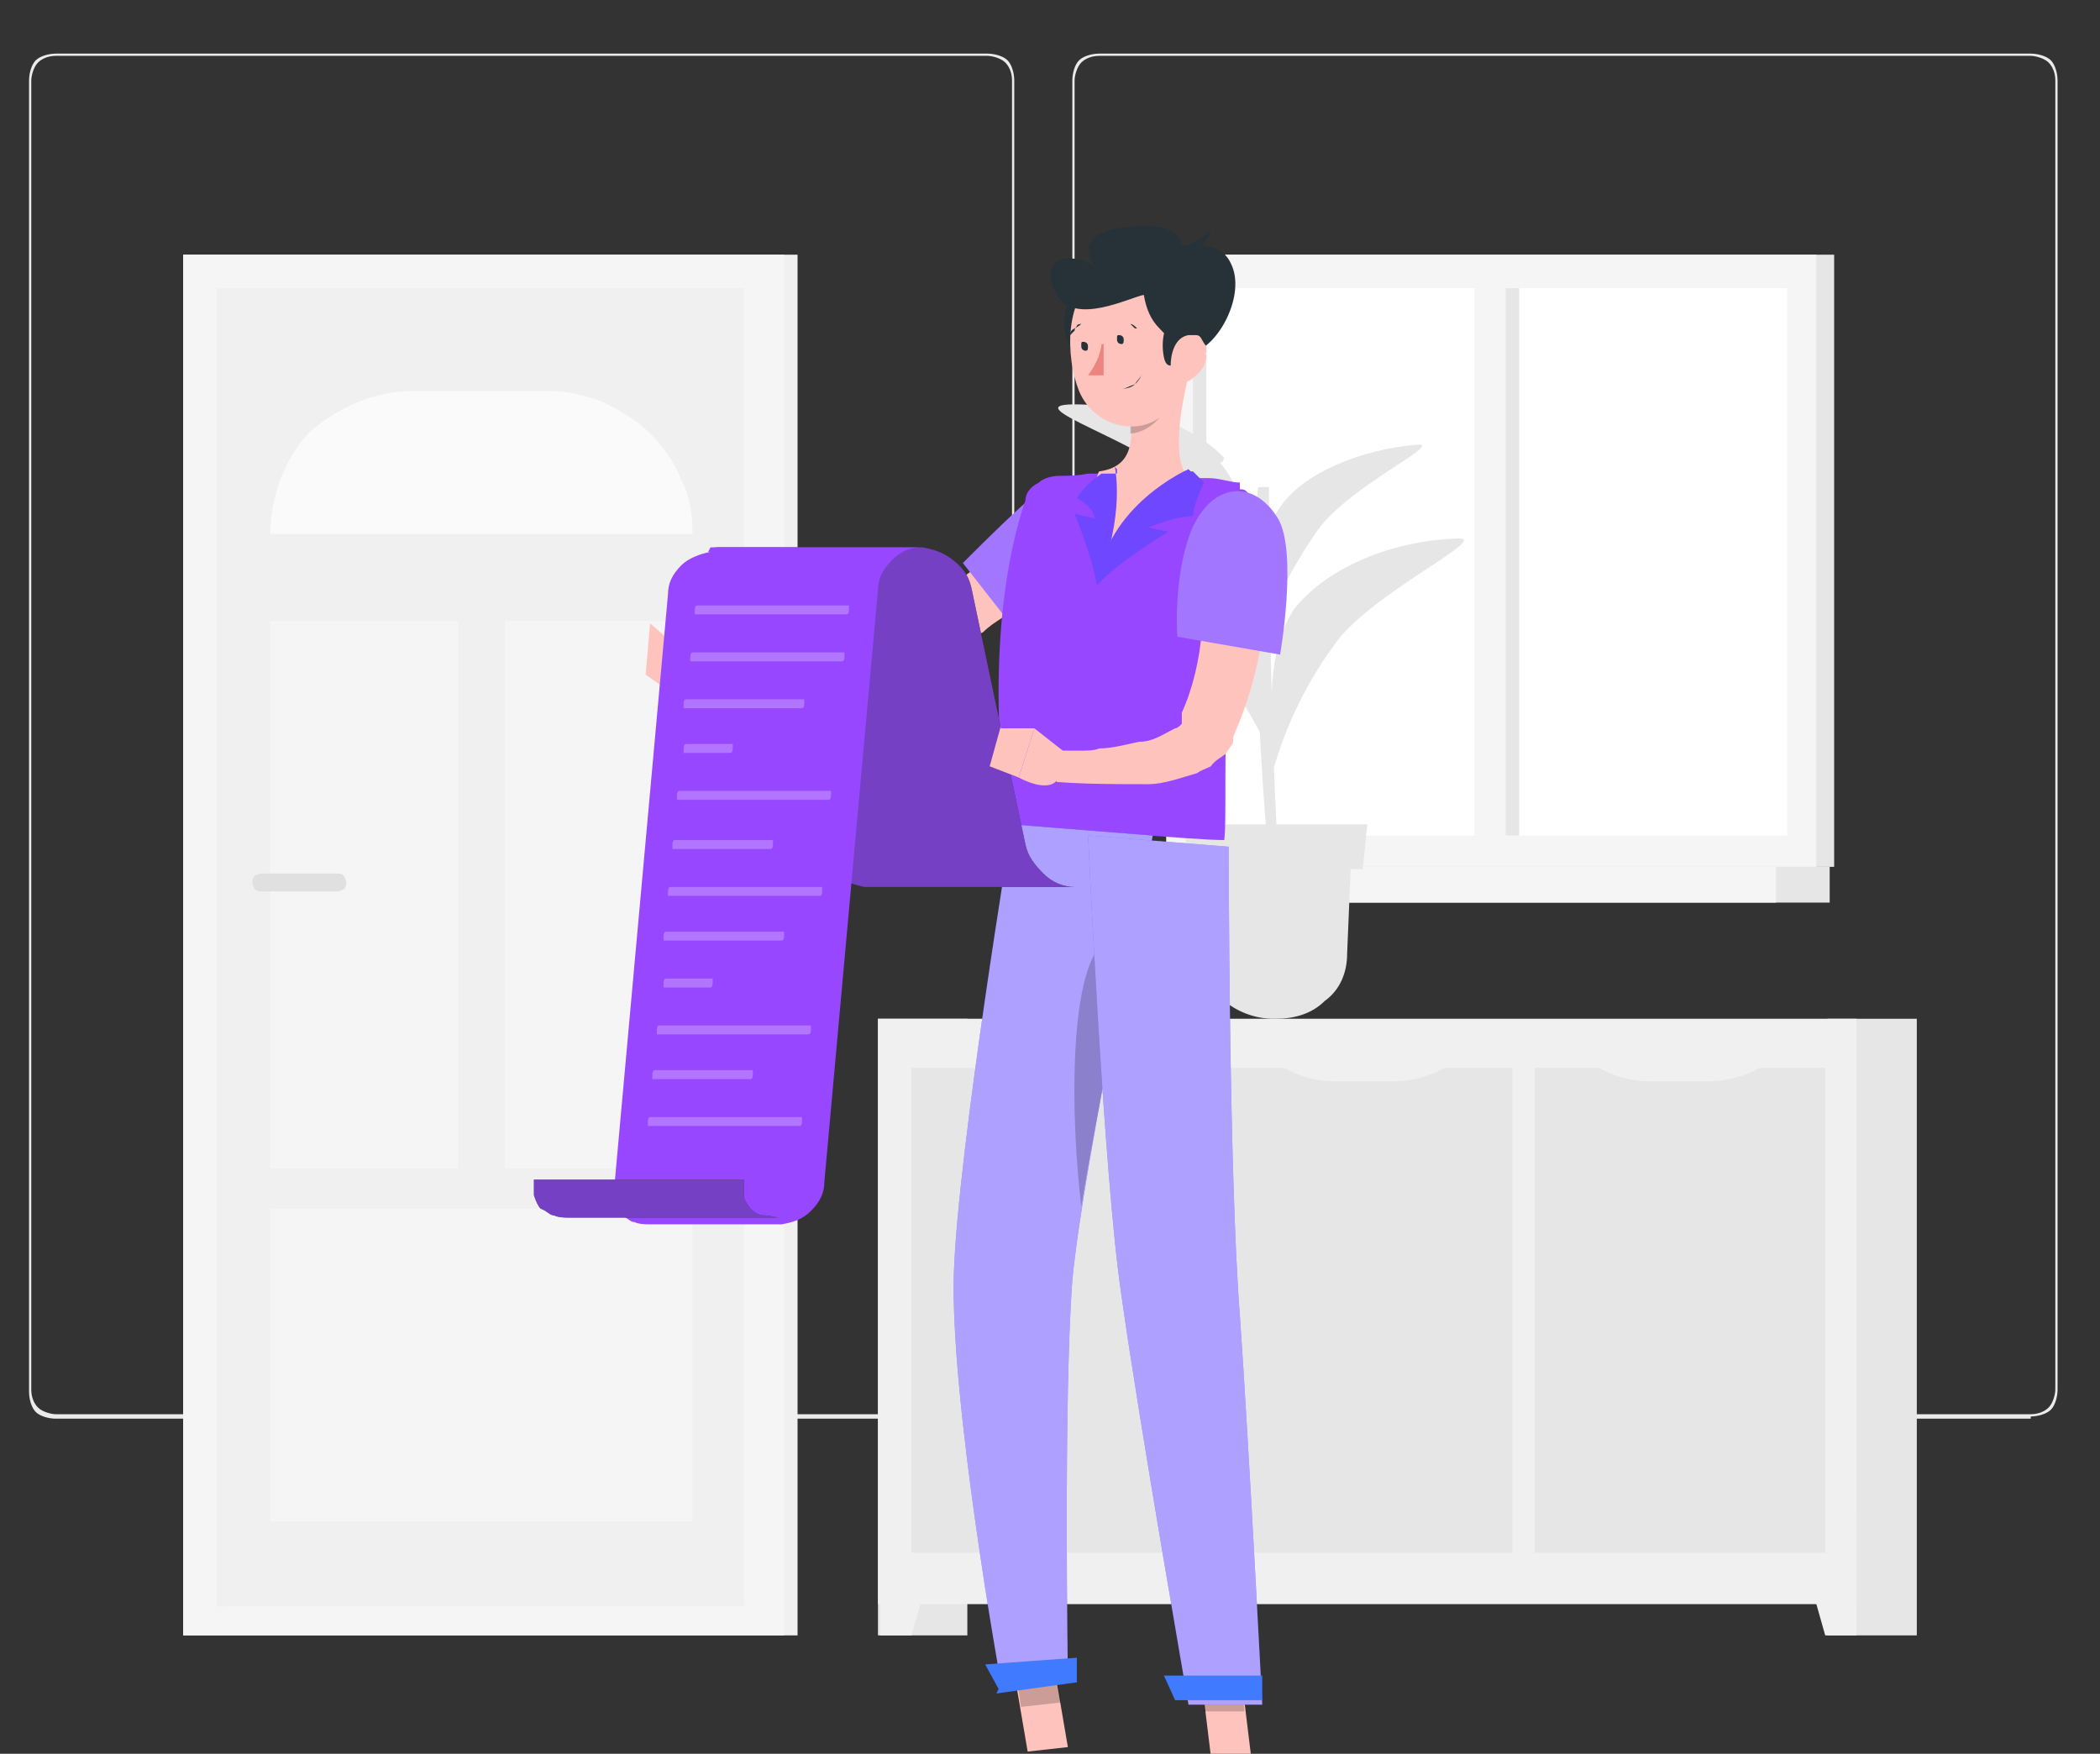 <?xml version="1.0" encoding="UTF-8"?>
<svg xmlns="http://www.w3.org/2000/svg" version="1.1" viewBox="0 0 94 78.5">
  <rect x="0" y="0" width="94" height="78.5" fill="#333333" stroke="none"/>
  <defs>
    <style>
      .cls-1 {
        fill: #263238;
      }

      .cls-2, .cls-3 {
        fill: #fff;
      }

      .cls-4 {
        fill: #f0f0f0;
      }

      .cls-5, .cls-6 {
        fill: #9747ff;
      }

      .cls-7 {
        fill: #e0e0e0;
      }

      .cls-8 {
        fill: #407bff;
      }

      .cls-6 {
        opacity: .7;
      }

      .cls-6, .cls-3, .cls-9 {
        isolation: isolate;
      }

      .cls-3, .cls-10 {
        opacity: .5;
      }

      .cls-11 {
        fill: #a376ff;
      }

      .cls-9 {
        opacity: .2;
      }

      .cls-12 {
        fill: #ebebeb;
      }

      .cls-13 {
        fill: #f5f5f5;
      }

      .cls-14 {
        fill: #6e47fe;
      }

      .cls-15 {
        fill: #ed847e;
      }

      .cls-16 {
        fill: #fafafa;
      }

      .cls-17 {
        fill: #5d40ff;
      }

      .cls-18 {
        fill: #ffc3bd;
      }

      .cls-19 {
        fill: #e6e6e6;
      }
    </style>
  </defs>
  <!-- Generator: Adobe Illustrator 28.7.1, SVG Export Plug-In . SVG Version: 1.2.0 Build 142)  -->
  <g>
    <g id="_圖層_1" data-name="圖層_1">
      <g id="_圖層_1-2" data-name="_圖層_1">
        <path class="cls-12" d="M101,73.2H-7h108Z"/>
        <path class="cls-12" d="M86.1,74.6h-7.4,7.4Z"/>
        <path class="cls-12" d="M16.7,75.8H7.4h9.3Z"/>
        <path class="cls-12" d="M21.9,75.8h-3.3,3.3Z"/>
        <path class="cls-12" d="M48,75.1h-20.2,20.2Z"/>
        <path class="cls-12" d="M44.2,63.5H2.5c-.3,0-.7-.1-.9-.3-.2-.2-.3-.6-.3-.9V3.6c0-.3.1-.7.3-.9s.6-.3.9-.3h41.7c.3,0,.7.1.9.3.2.2.3.6.3.9v58.6c0,.3-.1.7-.3.9s-.6.3-.9.3ZM2.5,2.5c-.3,0-.6.1-.8.3s-.3.6-.3.8v58.6c0,.3.1.6.3.8.2.2.6.3.8.3h41.7c.3,0,.6-.1.8-.3s.3-.6.3-.8V3.6c0-.3-.1-.6-.3-.8s-.6-.3-.8-.3H2.5Z"/>
        <path class="cls-12" d="M90.9,63.5h-41.7c-.3,0-.7-.1-.9-.3s-.3-.6-.3-.9V3.6c0-.3.1-.7.3-.9s.6-.3.9-.3h41.7c.3,0,.7.1.9.3.2.2.3.6.3.9v58.6c0,.3-.1.7-.3.9-.2.2-.6.3-.9.3ZM49.2,2.5c-.3,0-.6.1-.8.3s-.3.6-.3.8v58.6c0,.3.1.6.3.8s.6.3.8.3h41.7c.3,0,.6-.1.8-.3s.3-.6.3-.8V3.6c0-.3-.1-.6-.3-.8s-.6-.3-.8-.3c0,0-41.7,0-41.7,0Z"/>
        <path class="cls-19" d="M39.3,73.2h4v-27.6h-4v27.6Z"/>
        <path class="cls-4" d="M40.8,73.2h-1.4v-5.3h2.9l-1.5,5.3Z"/>
        <path class="cls-19" d="M81.8,73.2h4v-27.6h-4v27.6Z"/>
        <path class="cls-4" d="M39.3,71.8h43.8v-26.2h-43.8s0,26.2,0,26.2Z"/>
        <path class="cls-4" d="M81.7,73.2h1.4v-5.3h-2.9l1.5,5.3Z"/>
        <path class="cls-19" d="M68.7,47.8v21.7h13v-21.7h-13Z"/>
        <path class="cls-4" d="M73.9,48.4h2.5c1,0,2.2-.3,3-1.1h-8.5c.8.7,1.8,1.1,3,1.1Z"/>
        <path class="cls-19" d="M54.7,47.8v21.7h13v-21.7h-13Z"/>
        <path class="cls-4" d="M59.8,48.4h2.5c1,0,2.2-.3,3-1.1h-8.5c.8.7,1.8,1.1,3,1.1Z"/>
        <path class="cls-19" d="M40.8,47.8v21.7h13v-21.7h-13Z"/>
        <path class="cls-4" d="M45.9,48.4h2.5c1,0,2.2-.3,3-1.1h-8.5c.8.7,1.8,1.1,3,1.1Z"/>
        <path class="cls-4" d="M8.2,73.2h27.5V11.4H8.2v61.7Z"/>
        <path class="cls-13" d="M8.2,73.2h26.9V11.4H8.2v61.7Z"/>
        <path class="cls-4" d="M33.3,71.8V12.9H9.8v59h23.6Z"/>
        <path class="cls-16" d="M31,23.9c0-.8-.1-1.7-.5-2.4-.3-.8-.8-1.5-1.4-2.1s-1.3-1-2.1-1.4c-.8-.3-1.6-.5-2.4-.5h-6.1c-1.7,0-3.3.7-4.6,1.8-1.1,1.1-1.8,2.9-1.8,4.6h19-.1Z"/>
        <path class="cls-13" d="M31,68.1v-14H12.1v14h19Z"/>
        <path class="cls-13" d="M31,27.8h-8.4v24.5h8.4v-24.5Z"/>
        <path class="cls-13" d="M20.5,27.8h-8.4v24.5h8.4s0-24.5,0-24.5Z"/>
        <path class="cls-7" d="M15.1,39.9h-3.4c-.1,0-.2,0-.3-.1,0,0-.1-.2-.1-.3s0-.2.1-.3c0,0,.2-.1.3-.1h3.4c.1,0,.2,0,.3.1,0,0,.1.2.1.3s0,.2-.1.3c0,0-.2.1-.3.1Z"/>
        <path class="cls-4" d="M10.2,71.8V12.9h-.5v59h.5Z"/>
        <path class="cls-19" d="M53,38.8h29.1V11.4h-29.1v27.4Z"/>
        <path class="cls-13" d="M52.2,38.8h29.1V11.4h-29.1s0,27.4,0,27.4Z"/>
        <path class="cls-19" d="M50.4,40.4h31.5v-1.6h-31.5v1.6Z"/>
        <path class="cls-13" d="M49.6,40.4h29.9v-1.6h-29.9s0,1.6,0,1.6Z"/>
        <path class="cls-2" d="M80,37.4V12.9h-26.4v24.5h26.4Z"/>
        <path class="cls-13" d="M67.5,37.4V12.9h-1.5v24.5h1.5Z"/>
        <path class="cls-19" d="M54,37.4V12.9h-.6v24.5h.6Z"/>
        <path class="cls-19" d="M68,37.4V12.9h-.6v24.5h.6Z"/>
        <path class="cls-19" d="M56.9,39.5c-.6-5.5-.9-14.6-.6-17.6h0c0-.1.1-.1.2-.1h.3v.3c0,1.5,0,5.2.2,11.6.1,3.2.3,5.4.2,5.9h-.6.1Z"/>
        <path class="cls-19" d="M54.8,26.7c-1.5-1.7-4.6-2.9-7.8-2.9s3.8,2,5.9,4.1c1.7,1.8,3.1,3.9,4.1,6.1-.5-3.3-.7-5.6-2.2-7.4Z"/>
        <path class="cls-19" d="M57.9,27.3c1.3-1.7,4.1-3.1,7.4-3.2,1.3,0-3.4,2.2-5.3,4.4-1.4,1.8-2.5,4-3.1,6.3,0-3.3-.2-5.6,1-7.5Z"/>
        <path class="cls-19" d="M54.8,20.5c-1.3-1.4-3.9-2.4-6.7-2.4s3.2,1.7,4.9,3.6c1.4,1.5,2.5,3.2,3.4,5.2-.3-2.8-.6-4.8-1.8-6.2h.1Z"/>
        <path class="cls-19" d="M57.3,22.7c1-1.5,3.6-2.6,6.2-2.8,1,0-3,1.8-4.5,3.8-1.1,1.6-2.1,3.4-2.6,5.3,0-2.8-.2-4.8.9-6.3Z"/>
        <path class="cls-19" d="M57,45.6c-.8,0-1.6-.3-2.2-.8-.6-.6-.9-1.3-1-2.1l-.2-4.8h6.9l-.2,4.8c0,.8-.3,1.6-1,2.1-.6.6-1.4.8-2.2.8Z"/>
        <path class="cls-19" d="M60.9,38.9h-7.7l-.2-2h8.2s-.2,2-.2,2Z"/>
        <path class="cls-18" d="M47.8,78.2l-1.8.2-.7-4.1,1.8-.2.7,4.1Z"/>
        <path class="cls-18" d="M56,78.6h-1.8l-.5-4.1h1.8l.5,4.1Z"/>
        <path class="cls-18" d="M47.6,25.6c-.6.5-1.1.9-1.8,1.4-.6.5-1.3.8-1.8,1.3-.7.3-1.3.8-2,1.1-.7.3-1.5.7-2.2.9-.2,0-.3.1-.6.2h-4.1c-1.5,0-3,0-4.5-.2v-1.4c1.4-.2,2.9-.3,4.4-.5.7,0,1.5-.1,2.2-.2.3,0,.7,0,1-.1h.5c.1,0,.2,0,.5-.1.6-.2,1.3-.6,1.8-.9s1.1-.7,1.8-1.1c.6-.3,1.1-.8,1.7-1.3s1.1-.8,1.7-1.3l1.7,2.1h-.3Z"/>
        <path class="cls-11" d="M49.4,24.1c-.2,1.7-3.8,4.3-3.8,4.3l-2.5-3.2c1.1-1.1,2.3-2.3,3.6-3.4,1.1-.9,3.1.5,2.9,2.3h-.1Z"/>
        <path class="cls-18" d="M31,29.3l-1-.7v2.3h.3c.1,0,.2-.2.3-.3l.3-1.1h0Z"/>
        <path class="cls-18" d="M29.1,27.9l-.2,2.3,1,.7v-2.3s-.8-.7-.8-.7Z"/>
        <path class="cls-9" d="M45.4,74.3l.3,2.1,1.8-.2-.3-2.1s-1.8.2-1.8.2Z"/>
        <path class="cls-9" d="M55.5,74.4h-1.8l.2,2.2h1.8l-.2-2.2Z"/>
        <path class="cls-5" d="M55.5,21.9c.1,0,.2,0,.3.1,0,0,.2.2.2.3s.1.2.1.3v.5c-.3,1.6-.7,3.2-.9,4.9-.1,1.4-.2,2.8-.3,3.9-.1,2.9,0,4.9-.1,5.7-1.4,0-6.7-.5-9.7-.7-1-7.7.1-12.5.8-14.5,0-.3.2-.6.6-.8.2-.2.6-.3.9-.3s.8,0,1.3-.1h.5c1.4,0,2.8,0,4.1.2h.8c.5,0,1,.2,1.4.2h0Z"/>
        <path class="cls-18" d="M53.2,16.8c-.3,1.3-.8,3.7,0,4.6-2.2,1.5-3.7,3.6-4,3.1-.2-.2-.3-3,0-3.4,1.5-.2,1.5-1.4,1.4-2.4l2.6-2h0Z"/>
        <path class="cls-14" d="M53.2,21s-3.7,1.6-4.1,5.2c1-1.1,3.2-2.4,3.2-2.4l-.9-.2c.6-.2,1.3-.5,2-.5,0-.5.5-1.5.5-1.5l-.5-.5h-.1Z"/>
        <path class="cls-14" d="M49.9,20.9s.5,2.1-.8,5.3c-.2-1.1-.6-2.2-1-3.2l.9.2s0-.5-.8-.9c.3-.5.7-.8,1.1-1.1h.7v-.2Z"/>
        <path class="cls-9" d="M52.2,17.6l-1.6,1.1v.7c.6,0,1.4-.6,1.5-1.1v-.7h.1Z"/>
        <path class="cls-1" d="M48.6,13c-.9,0-1.4,1.6-.5,2.8.9,1.3,1.6-2.9.5-2.8Z"/>
        <path class="cls-18" d="M53,14.4c0,1.8.2,2.9-.6,3.8-1.1,1.5-3.4,1-4.1-.7-.6-1.5-.7-4.3,1-5.2.3-.2.8-.3,1.1-.3s.8,0,1.1.3c.3.2.7.5.9.8s.3.8.3,1.1h.1Z"/>
        <path class="cls-1" d="M53.2,15.8c-.5-.2-.9-.7-1.3-1.1s-.6-.9-.7-1.5c-.6.1-3.1,1.4-3.9,0s.2-2.1,1.7-1.3c-.7-1.1,0-1.7,2.1-1.8,2.1,0,1.8,1.1,1.8,1.1,0,0,1.6-.7,2.2.6.7,1.4-.6,3.8-1.8,4h-.1Z"/>
        <path class="cls-1" d="M52.5,11s.8.2,1.7-.7c-.1.8-1.5,1.3-1.5,1.3v-.6h-.2Z"/>
        <path class="cls-1" d="M53.6,13.6c-.8-.2-1.8.9-1.5,2.4.3,1.5,2.6-2.1,1.5-2.4Z"/>
        <path class="cls-18" d="M54,15.9c0,.5-.3.8-.7,1.1-.5.3-.9,0-.9-.6s.2-1.3.8-1.4h.3c.1,0,.2,0,.3.2,0,0,.1.2.2.3v.3h-.1Z"/>
        <path class="cls-17" d="M48,57.3c.5-5.3,3.6-19.9,3.6-19.9l-6.3-.5s-2.4,14.5-2.6,20c-.2,5.7,2.1,18.4,2.1,18.4l3-.3s-.2-12.4.2-17.7h.1Z"/>
        <path class="cls-3" d="M48,57.3c.5-5.3,3.6-19.9,3.6-19.9l-6.3-.5s-2.4,14.5-2.6,20c-.2,5.7,2.1,18.4,2.1,18.4l3-.3s-.2-12.4.2-17.7h.1Z"/>
        <path class="cls-9" d="M49.2,42.4c-1.3,1.6-1.3,7.4-.8,11.6.5-3.1,1.3-6.9,1.8-10.1l-1-1.4h0Z"/>
        <path class="cls-17" d="M48.7,37.3s.7,15.4,1.5,20.7c.8,5.7,3,18.3,3,18.3h3.3s-.6-11.7-1-17.4c-.5-6.4-.5-21-.5-21l-6.2-.5h-.1Z"/>
        <path class="cls-3" d="M48.7,37.3s.7,15.4,1.5,20.7c.8,5.7,3,18.3,3,18.3h3.3s-.6-11.7-1-17.4c-.5-6.4-.5-21-.5-21l-6.2-.5h-.1Z"/>
        <path class="cls-8" d="M52.6,76.1h3.9v-1.1h-4.4s.5,1.1.5,1.1Z"/>
        <path class="cls-8" d="M44.6,75.8l3.6-.5v-1.1c-.1,0-4.1.3-4.1.3l.6,1.1h0Z"/>
        <path class="cls-1" d="M50.3,15.2c0,.1,0,.2-.1.2,0,0-.2,0-.2-.2s0-.2.1-.2c0,0,.2,0,.2.2Z"/>
        <path class="cls-1" d="M48.7,15.5c0,.1,0,.2-.1.2,0,0-.2,0-.2-.2s0-.2.1-.2c0,0,.2,0,.2.2Z"/>
        <path class="cls-15" d="M49.3,15.5c-.1.5-.3.9-.6,1.3h.7v-1.4h-.1Z"/>
        <path class="cls-1" d="M50.8,14.7h0s-.1-.1-.2-.2h-.3.3c.1,0,.2.1.3.2h-.1Z"/>
        <path class="cls-1" d="M50.2,17.4c.2,0,.3-.1.6-.2.1-.1.3-.3.3-.5h0c0,.2-.2.3-.3.5-.1.1-.3.2-.6.2h0Z"/>
        <path class="cls-1" d="M47.9,15h0c0-.1,0-.2.2-.3,0,0,.2-.1.3-.2h0s-.2,0-.2.1c0,0-.1.1-.1.2h0l-.2.2Z"/>
        <path class="cls-18" d="M57,24.4c0,.7-.1,1.4-.2,2.1,0,.7-.2,1.4-.3,2-.2,1.4-.6,2.8-1.1,4l-.2.5h0v.2c0,.1-.2.3-.3.5-.2.2-.5.3-.7.6-.2.1-.5.2-.6.3-.7.2-1.5.5-2.2.5-1.4,0-2.8,0-4.1-.1v-1.4h1c.3,0,.7,0,.9-.1.6,0,1.3-.2,1.8-.3.6,0,1-.3,1.6-.6.1,0,.2-.1.3-.2h0v-.5c.5-1.1.8-2.4.9-3.7,0-.6.2-1.3.2-1.8s.1-1.3.2-1.8l2.8.2v-.2Z"/>
        <path class="cls-11" d="M57.2,23.2c.9,1.5.1,6.1.1,6.1l-4.6-.8s-.2-2.6.6-4.7c.9-2.2,2.8-2.4,3.9-.6Z"/>
        <path class="cls-1" d="M45.9,37.8l-2.4-11.4c-.1-.5-.3-.9-.8-1.3s-.9-.5-1.4-.6h-9.4c.5,0,1,.2,1.4.6s.7.8.8,1.3l2.4,11.4c.1.5.3.9.8,1.3.3.3.9.5,1.4.6h9.4c-.5,0-1-.2-1.4-.6s-.7-.8-.8-1.3Z"/>
        <path class="cls-6" d="M45.9,37.8l-2.4-11.4c-.1-.5-.3-.9-.8-1.3s-.9-.5-1.4-.6h-9.4c.5,0,1,.2,1.4.6s.7.8.8,1.3l2.4,11.4c.1.5.3.9.8,1.3.3.3.9.5,1.4.6h9.4c-.5,0-1-.2-1.4-.6s-.7-.8-.8-1.3Z"/>
        <path class="cls-5" d="M31.8,24.5h9.4c-.5,0-.9.2-1.3.6s-.6.8-.6,1.3l-2.4,26.5c0,.5-.2.9-.6,1.3s-.8.5-1.3.6h-5.9c-.2,0-.5,0-.7-.1-.2,0-.3-.2-.6-.3-.1-.1-.2-.3-.3-.6s0-.5,0-.7l2.4-26.5c0-.5.2-.9.6-1.3.3-.3.8-.5,1.3-.6h-.1Z"/>
        <path class="cls-1" d="M33.3,52.8v.7c0,.2.2.5.3.6s.3.3.6.3.5.1.7.1h-9.4c-.2,0-.5,0-.7-.1-.2,0-.3-.2-.6-.3-.1-.1-.2-.3-.3-.6v-.7h9.4Z"/>
        <path class="cls-6" d="M33.3,52.8v.7c0,.2.2.5.3.6s.3.3.6.3.5.1.7.1h-9.4c-.2,0-.5,0-.7-.1-.2,0-.3-.2-.6-.3-.1-.1-.2-.3-.3-.6v-.7h9.4Z"/>
        <g class="cls-10">
          <path class="cls-3" d="M37.7,27.5h-6.6v-.2s0-.2.1-.2h6.8v.2s0,.2-.1.2h-.2Z"/>
          <path class="cls-3" d="M37.5,29.6h-6.6v-.2s0-.2.1-.2h6.8v.2s0,.2-.1.2h-.2Z"/>
          <path class="cls-3" d="M35.7,31.7h-5.1v-.2s0-.2.1-.2h5.3v.2s0,.2-.1.2h-.2Z"/>
          <path class="cls-3" d="M32.4,33.7h-1.8v-.2s0-.2.1-.2h2.1v.2s0,.2-.1.2h-.2Z"/>
          <path class="cls-3" d="M36.9,35.8h-6.6v-.2s0-.2.1-.2h6.8v.2s0,.2-.1.2h-.2Z"/>
          <path class="cls-3" d="M34.2,38h-4.1v-.2s0-.2.1-.2h4.4v.2s0,.2-.1.2h-.2Z"/>
          <path class="cls-3" d="M36.5,40.1h-6.6v-.2s0-.2.1-.2h6.8v.2s0,.2-.1.2h-.2Z"/>
          <path class="cls-3" d="M34.8,42.1h-5.1v-.2s0-.2.1-.2h5.3v.2s0,.2-.1.2h-.2Z"/>
          <path class="cls-3" d="M31.5,44.2h-1.8v-.2s0-.2.1-.2h2.1v.2s0,.2-.1.2c0,0-.2,0-.2,0Z"/>
          <path class="cls-3" d="M36,46.3h-6.6v-.2s0-.2.1-.2h6.8v.2s0,.2-.1.2c0,0-.2,0-.2,0Z"/>
          <path class="cls-3" d="M33.3,48.3h-4.1v-.2s0-.2.1-.2h4.4v.2s0,.2-.1.2h-.2Z"/>
          <path class="cls-3" d="M35.6,50.4h-6.6v-.2s0-.2.1-.2h6.8v.2s0,.2-.1.2c0,0-.2,0-.2,0Z"/>
        </g>
        <path class="cls-18" d="M47.7,33.7l-1.4-1.1-.7,2.2s1.4.8,1.8,0v-1h.2Z"/>
        <path class="cls-18" d="M44.8,32.5l-.5,1.8,1.3.5.7-2.2h-1.5,0Z"/>
      </g>
    </g>
  </g>
</svg>